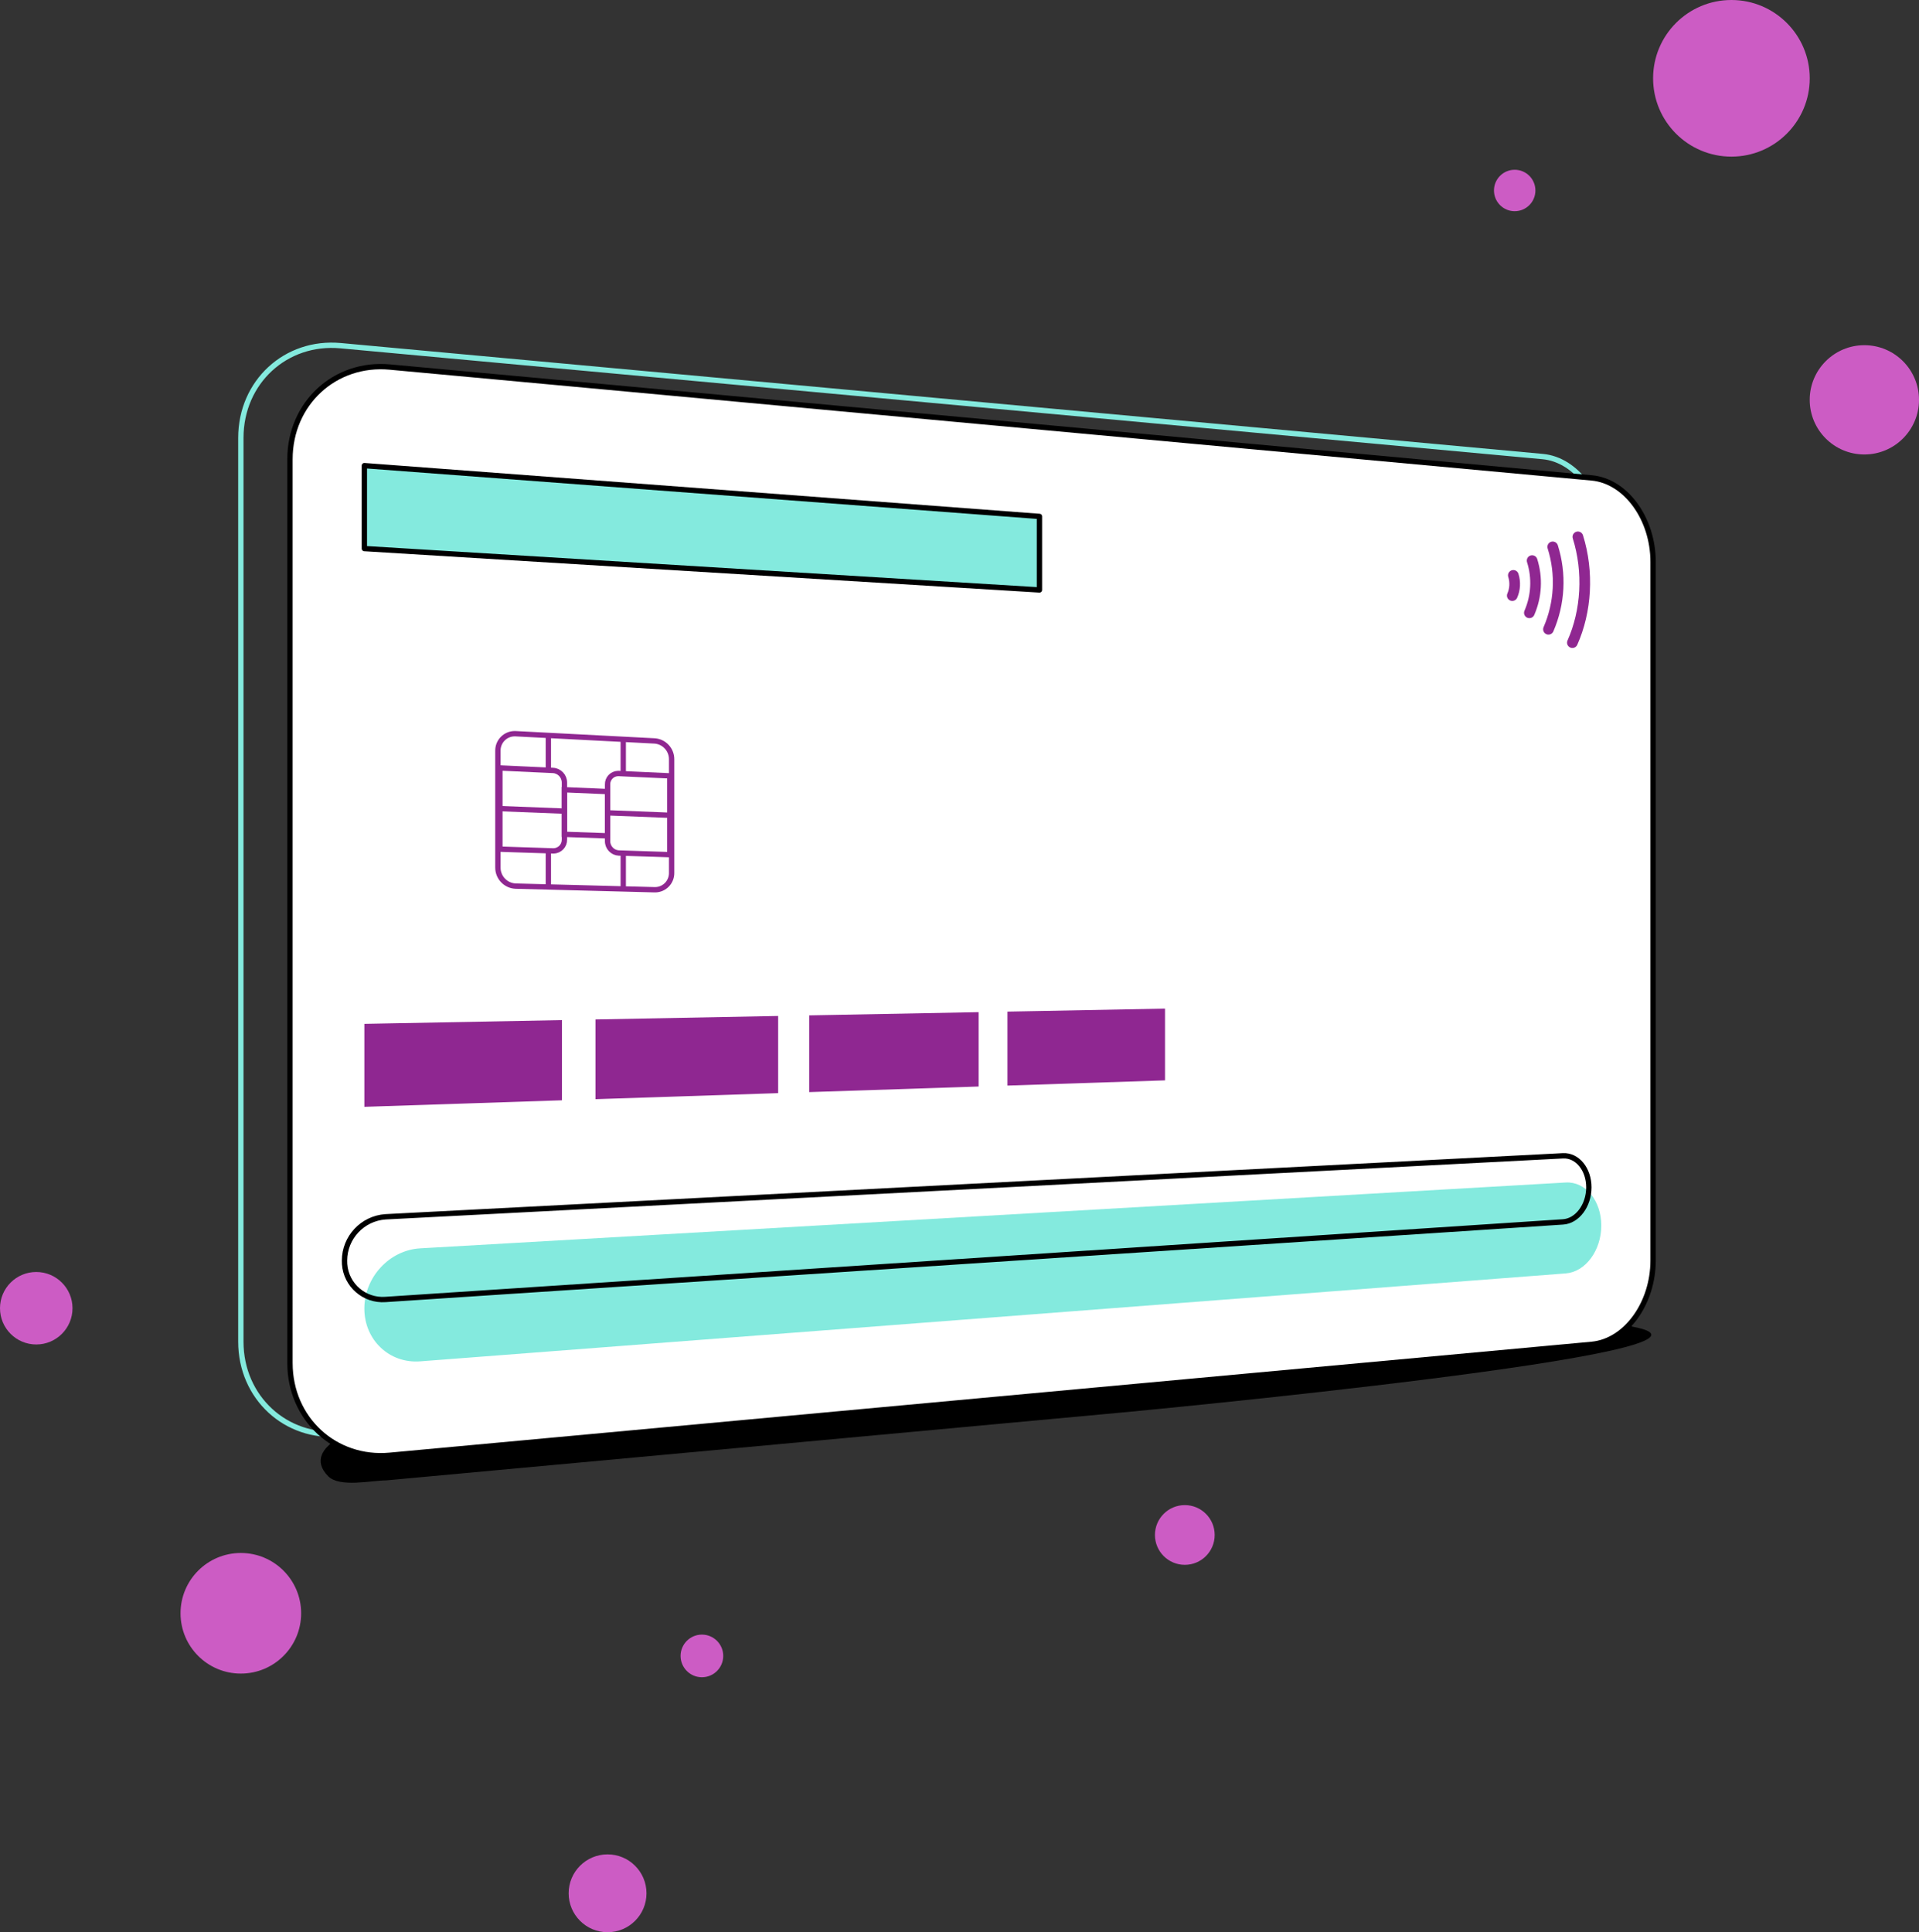 <?xml version="1.0" encoding="utf-8"?>
<!-- Generator: Adobe Illustrator 27.0.0, SVG Export Plug-In . SVG Version: 6.00 Build 0)  -->
<svg version="1.1" id="Layer_1" xmlns="http://www.w3.org/2000/svg" xmlns:xlink="http://www.w3.org/1999/xlink" x="0px" y="0px"
	 viewBox="0 0 360 362.489" style="enable-background:new 0 0 360 362.489;" xml:space="preserve">
<rect x="0" y="0" width="360" height="362.489" fill="#333333" stroke="none"/>
<style type="text/css">
	.st0{fill:none;stroke:#84EADE;stroke-miterlimit:10;}
	.st1{fill:#FFFFFF;stroke:#000000;stroke-miterlimit:10;}
	.st2{fill:#84EADE;stroke:#000000;stroke-linejoin:round;}
	.st3{fill:#8F2791;}
	.st4{fill:#84EADE;}
	.st5{fill:none;stroke:#000000;stroke-linejoin:round;}
	.st6{fill:none;stroke:#8F2791;stroke-miterlimit:10;}
	.st7{fill:none;stroke:#8F2791;stroke-width:2;stroke-linecap:round;stroke-miterlimit:10;}
	.st8{fill:#CC5CC4;}
</style>
<g id="Warstwa_2">
	<g id="Warstwa_1-2">
		<path d="M297.943,250.722c0,0-178.417,13.317-225.887,16.183c-3.463,0.208-16.058,4.292-10.512,10.019
			c2.14,2.208,8.151,0.802,10.905,0.802c0.048,0,137.604-12.704,137.652-12.704c0.048,0,121.93-11.39,96.077-16.151l-5.711-5.066
			C300.456,243.215,304.431,250.762,297.943,250.722z"/>
		<path class="st0" d="M289.387,248.197L63.901,269.008c-10.263,0.946-18.719-6.813-18.719-17.309V82.155
			c0-10.512,8.456-18.254,18.719-17.305L289.387,85.65c6.412,0.589,11.514,7.646,11.514,15.77v131.019
			C300.9,240.546,295.783,247.604,289.387,248.197z"/>
		<path class="st1" d="M298.604,252.204L73.118,273.016c-10.263,0.946-18.719-6.813-18.719-17.309V86.163
			c0-10.512,8.456-18.254,18.719-17.305l225.486,20.799c6.412,0.589,11.514,7.646,11.514,15.77v131.019
			C310.118,244.554,305,251.611,298.604,252.204z"/>
		<polygon class="st2" points="194.996,110.673 68.353,102.918 68.353,87.353 194.996,96.883 		"/>
		<polygon class="st3" points="105.423,206.418 68.353,207.644 68.353,192.079 105.423,191.373 		"/>
		<polygon class="st3" points="145.98,205.075 111.707,206.21 111.707,191.253 145.98,190.6 		"/>
		<polygon class="st3" points="183.587,203.833 151.803,204.883 151.803,190.488 183.587,189.883 		"/>
		<polygon class="st3" points="218.553,202.679 188.993,203.657 188.993,189.782 218.553,189.217 		"/>
		<path class="st4" d="M293.731,238.895l-214.91,16.499c-5.755,0.441-10.468-3.988-10.468-9.899l0,0
			c0-5.907,4.713-10.969,10.468-11.301l214.91-12.355c3.695-0.212,6.665,3.406,6.665,8.079l0,0
			C300.395,234.595,297.426,238.615,293.731,238.895z"/>
		<path class="st5" d="M293.202,229.233L72.309,243.784c-3.947,0.286-7.379-2.681-7.665-6.628c-0.016-0.224-0.022-0.449-0.017-0.674
			l0,0c0.017-4.325,3.368-7.905,7.683-8.207l220.893-11.446c2.693-0.14,4.861,2.513,4.861,5.923l0,0
			C298.063,226.159,295.895,229.069,293.202,229.233z"/>
		<path class="st6" d="M103.736,159.63l-9.959-0.325v-15.229l9.975,0.461c1.203,0.076,2.138,1.075,2.136,2.28v10.68
			c0.029,1.148-0.878,2.103-2.026,2.133C103.82,159.631,103.778,159.631,103.736,159.63z"/>
		<polygon class="st6" points="113.979,156.804 105.872,156.52 105.872,148.156 113.979,148.505 		"/>
		<line class="st6" x1="102.87" y1="137.961" x2="102.87" y2="144.505"/>
		<line class="st6" x1="102.87" y1="159.601" x2="102.87" y2="166.142"/>
		<line class="st6" x1="105.872" y1="152.171" x2="93.761" y2="151.695"/>
		<path class="st6" d="M116.075,145.114l9.582,0.441v14.784l-9.582-0.313c-1.183-0.064-2.106-1.048-2.096-2.232v-10.612
			c-0.037-1.106,0.83-2.032,1.936-2.069C115.969,145.111,116.022,145.112,116.075,145.114z"/>
		<line class="st6" x1="116.921" y1="166.515" x2="116.921" y2="160.054"/>
		<line class="st6" x1="116.921" y1="145.15" x2="116.921" y2="138.694"/>
		<line class="st6" x1="113.979" y1="152.488" x2="125.657" y2="152.945"/>
		<path class="st6" d="M122.836,166.919l-26.101-0.681c-1.862-0.075-3.332-1.607-3.33-3.471v-21.913
			c-0.029-1.744,1.361-3.181,3.105-3.21c0.075-0.001,0.15,0,0.226,0.004l26.101,1.355c1.794,0.145,3.172,1.65,3.158,3.451v21.268
			c0.044,1.721-1.315,3.153-3.036,3.197C122.917,166.92,122.877,166.92,122.836,166.919z"/>
		<path class="st7" d="M296.007,100.714c2.064,6.584,1.603,13.962-1.03,19.849"/>
		<path class="st7" d="M291.29,102.594c1.601,5.082,1.316,10.571-0.802,15.461"/>
		<path class="st7" d="M287.423,105.171c1.018,3.22,0.834,6.7-0.517,9.795"/>
		<path class="st7" d="M283.9,107.94c0.395,1.248,0.324,2.596-0.2,3.795"/>
		<circle class="st8" cx="131.677" cy="310.655" r="4"/>
		<circle class="st8" cx="6.801" cy="245.428" r="6.801"/>
		<circle class="st8" cx="45.181" cy="302.656" r="11.313"/>
		<circle class="st8" cx="113.979" cy="355.187" r="7.302"/>
		<circle class="st8" cx="222.268" cy="287.964" r="5.603"/>
		<path class="st8" d="M360,75.01c0-5.662-4.59-10.251-10.251-10.251s-10.251,4.59-10.251,10.251c0,5.662,4.59,10.251,10.251,10.251
			C355.41,85.261,360,80.671,360,75.01L360,75.01z"/>
		<circle class="st8" cx="324.81" cy="14.692" r="14.692"/>
		<circle class="st8" cx="284.153" cy="35.736" r="3.887"/>
	</g>
</g>
</svg>
